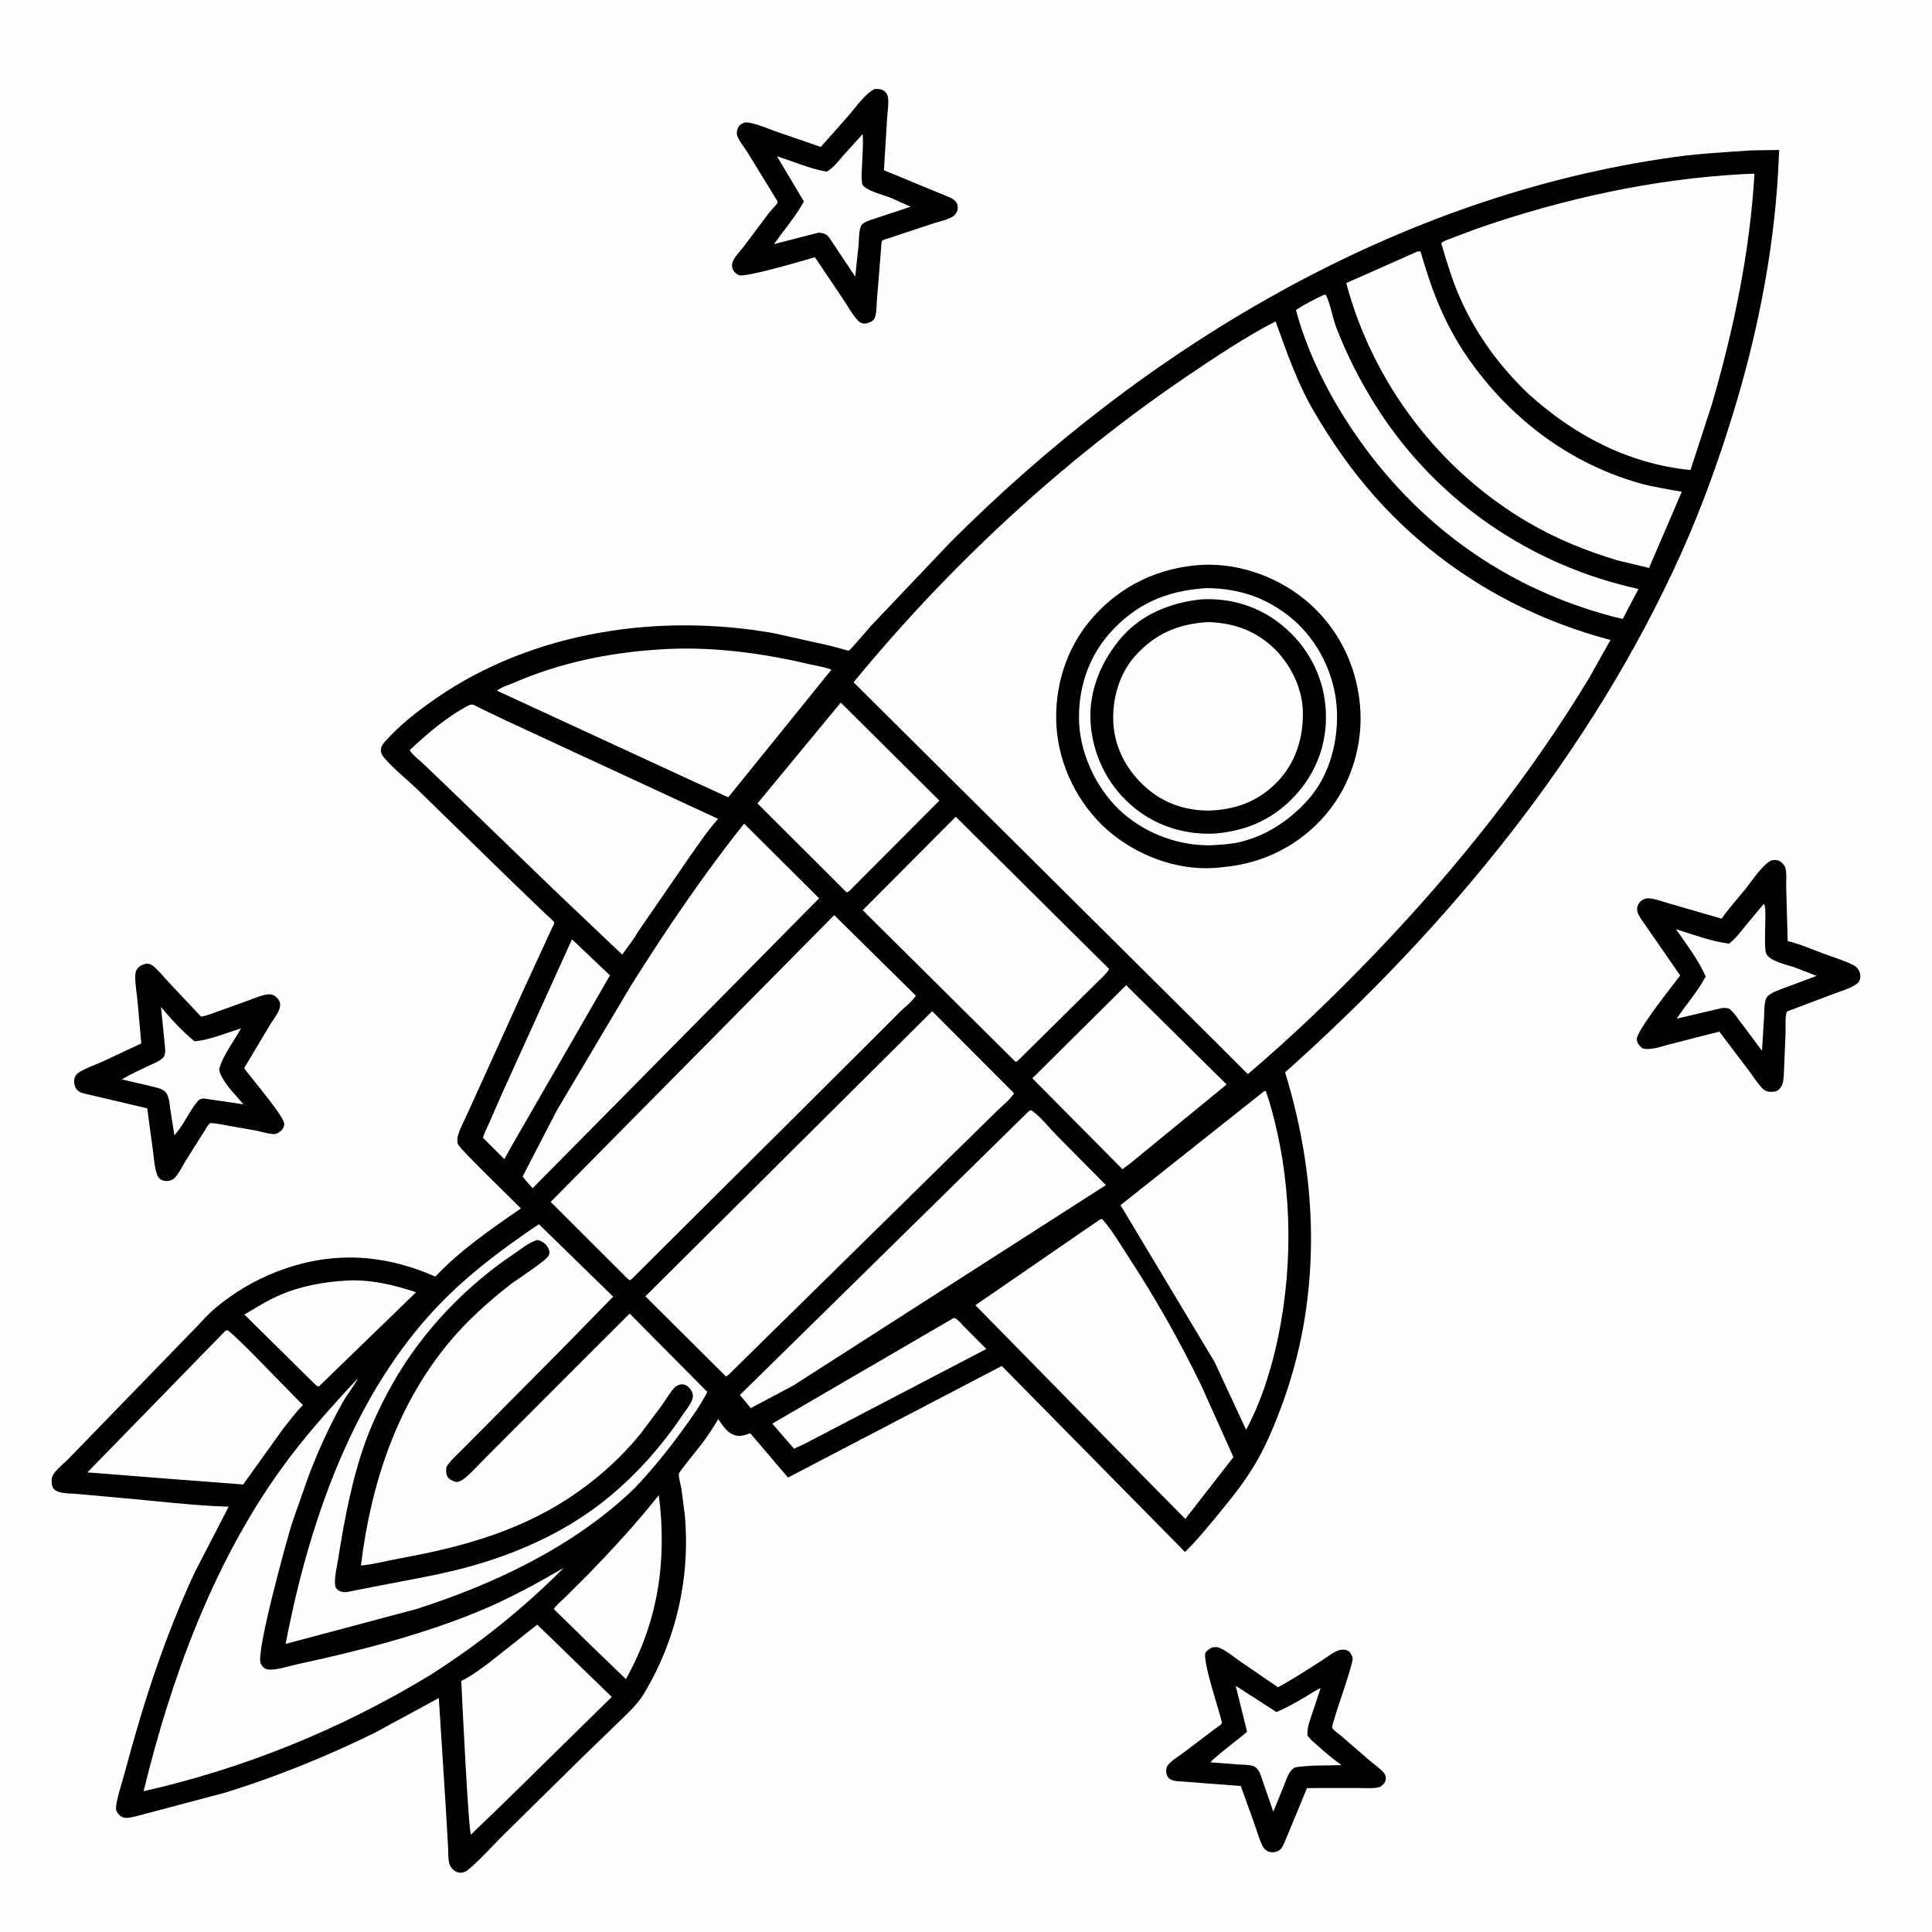 <svg version="1.1" xmlns="http://www.w3.org/2000/svg" style="display: block;" viewBox="0 0 2048 2048" width="1024" height="1024">
<path transform="translate(0,0)" fill="rgb(254,254,254)" d="M -0 -0 L 2048 0 L 2048 2048 L -0 2048 L -0 -0 z"/>
<path transform="translate(0,0)" fill="rgb(0,0,0)" d="M 155.079 1021.5 C 157.781 1021.69 159.714 1022.01 161.9 1023.71 C 168.122 1028.57 173.613 1035.65 179.026 1041.44 L 213.068 1077.61 C 219.466 1076.78 225.971 1073.88 232.076 1071.76 L 265.519 1059.73 C 271.433 1057.56 278.602 1054.34 284.902 1054.04 C 288.349 1053.88 291.1 1055.2 293.508 1057.6 C 296.527 1060.61 297.531 1063.83 296.659 1068 C 295.446 1073.79 289.19 1081.41 286.022 1086.66 L 262.862 1125.58 C 262.375 1126.39 258.94 1131.77 258.977 1132.04 C 259.167 1133.37 263.256 1138.01 264.271 1139.37 C 270.608 1147.83 301.885 1184.61 301.314 1191.65 C 301.034 1195.1 299.511 1197.49 296.802 1199.58 C 295.161 1200.84 292.926 1202.14 290.807 1202.16 C 284.793 1202.21 277.403 1199.66 271.451 1198.49 L 229.99 1191.12 C 227.973 1190.97 224.922 1190.31 223 1190.6 C 221.179 1190.88 217.414 1197.81 216.325 1199.52 L 196.671 1230.71 C 193.261 1236.27 189.981 1243.33 185.669 1248.11 C 184.202 1249.74 182.366 1250.82 180.26 1251.42 C 176.97 1252.35 172.804 1252.04 170 1249.92 C 168.486 1248.78 167.504 1247.76 166.812 1245.99 C 163.718 1238.11 163.202 1227.6 162.056 1219.17 L 156.071 1174.86 L 89.854 1159.33 C 85.89 1158.43 82.256 1156.95 80.169 1153.22 C 78.59 1150.4 78.105 1145.43 79.196 1142.36 C 80.165 1139.64 81.709 1137.98 84.159 1136.5 C 91.653 1131.97 100.74 1128.91 108.763 1125.25 L 149.77 1106.08 L 145.874 1062.14 C 145.068 1053.25 143.257 1043.76 143.34 1034.88 C 143.364 1032.28 143.789 1029.56 145.248 1027.36 C 147.564 1023.86 151.192 1022.46 155.079 1021.5 z"/>
<path transform="translate(0,0)" fill="rgb(254,254,254)" d="M 170.642 1067.43 C 180.829 1079.82 193.823 1093.77 206.259 1103.87 C 222.868 1102.18 239.647 1095.15 255.533 1090.06 C 248.071 1103.54 236.2 1118.69 232.31 1133.5 C 233.726 1145.1 250.574 1161.55 258.077 1170.64 L 216.043 1164.42 C 214.744 1164.69 213.357 1164.69 212.145 1165.23 C 209.843 1166.25 206.009 1171.86 204.556 1174.01 C 198.146 1183.54 192.707 1194.99 184.872 1203.37 L 180.481 1175.63 C 179.683 1170.34 179.408 1163.59 176.541 1159.03 C 173.511 1154.21 166.18 1153.01 161.048 1151.66 L 129.162 1144.19 C 138.382 1138.59 148.592 1134.08 158.33 1129.42 C 163.04 1127.17 169.95 1124.79 173.252 1120.69 C 176.185 1117.05 174.847 1110 174.493 1105.58 L 170.642 1067.43 z"/>
<path transform="translate(0,0)" fill="rgb(0,0,0)" d="M 1284.73 1746.5 L 1285.19 1746.41 C 1287.59 1745.98 1289.91 1745.69 1292.24 1746.59 C 1299.75 1749.47 1307.49 1756.19 1314.19 1760.81 L 1354.7 1788.55 C 1370.08 1780.27 1385.19 1770.32 1399.99 1760.99 C 1405.69 1757.4 1412.94 1751.47 1419.11 1749.39 C 1422.39 1748.29 1426.55 1748.37 1429.5 1750.3 C 1431.55 1751.65 1433.33 1755.2 1433.84 1757.5 C 1434.94 1762.45 1417.14 1811.74 1414.5 1821.78 C 1413.93 1823.95 1411.9 1829.58 1412.16 1831.65 C 1412.34 1833.03 1420.56 1839.18 1422.06 1840.43 L 1451.6 1866.02 C 1456.45 1870.17 1462.68 1874.28 1466.81 1879.13 C 1468.17 1880.73 1468.8 1882.29 1468.98 1884.35 C 1469.22 1887.12 1468.19 1889.56 1466.25 1891.51 C 1464.47 1893.29 1463.21 1894.27 1460.67 1894.78 C 1454.31 1896.09 1446.21 1895.33 1439.68 1895.36 L 1395.5 1895.38 L 1385.47 1895.51 L 1361.24 1954 C 1359.4 1957.97 1357.7 1961.36 1353.22 1962.79 C 1350.01 1963.81 1346.36 1963.81 1343.35 1962.15 C 1341.02 1960.86 1339.3 1958.82 1338.17 1956.43 C 1334.28 1948.26 1331.71 1938.81 1328.62 1930.25 L 1315.26 1893.22 L 1247.5 1888.08 C 1243.86 1887.62 1239.64 1886.61 1237.63 1883.16 C 1235.94 1880.25 1235.59 1874.8 1237.5 1871.9 C 1240.84 1866.84 1249.11 1861.97 1253.99 1858.35 L 1286.9 1833.42 C 1288.94 1831.82 1293.91 1828.84 1295.18 1826.83 C 1296.49 1824.75 1274.65 1763.1 1277.75 1751.98 C 1279.92 1749.21 1281.58 1748.03 1284.73 1746.5 z"/>
<path transform="translate(0,0)" fill="rgb(254,254,254)" d="M 1309.86 1786.98 L 1353.05 1814.83 C 1364.21 1810.22 1374.79 1804 1385.2 1797.91 C 1389.83 1795.2 1394.82 1791.39 1399.86 1789.6 L 1391.96 1813.47 C 1389.22 1821.86 1385.44 1830.54 1385.9 1839.5 C 1388.44 1843.51 1392.54 1846.71 1396.05 1849.87 C 1404.33 1857.33 1412.98 1864.47 1421.96 1871.1 C 1406.22 1871.72 1389.57 1870.92 1374.05 1873.29 L 1372.81 1873.5 C 1366.24 1876.92 1363.95 1885.6 1361.32 1892.09 L 1349.77 1920.51 L 1339.02 1889.5 C 1337.46 1885.1 1335.95 1878.75 1332.8 1875.22 C 1331.57 1873.85 1330.28 1872.7 1328.5 1872.09 C 1323.92 1870.54 1317.67 1870.73 1312.82 1870.41 L 1283.22 1868.17 C 1284.47 1865.02 1316.38 1840.75 1321.96 1835.69 L 1309.86 1786.98 z"/>
<path transform="translate(0,0)" fill="rgb(0,0,0)" d="M 926.839 94.5 C 927.821 94.319 927.88 94.274 929.048 94.26 C 932.309 94.22 936.025 94.87 938.313 97.349 C 939.648 98.796 940.582 100.301 941.082 102.221 C 942.549 107.852 940.788 118.866 940.396 124.951 L 936.986 180.471 L 1007.37 209.509 C 1010.66 211.107 1013.84 213.295 1014.87 217 C 1016.09 221.429 1014.53 226.108 1010.93 228.887 C 1005.91 232.754 995.929 234.695 989.761 236.699 L 942.443 252.355 C 941.683 252.62 935.391 254.541 935.146 254.921 C 934.074 256.585 934.021 263.56 933.812 265.672 L 929.479 319.418 C 929.062 324.485 929.436 335.281 925.95 339.021 C 923.446 341.708 918.288 343.539 914.698 342.835 C 912.658 342.435 910.912 341.368 909.5 339.881 C 903.661 333.73 899.03 325.071 894.306 317.95 L 863.833 272.632 L 855.546 275.096 C 843.687 278.443 791.109 293.88 783.61 291.769 C 781.372 291.139 778.805 288.883 777.568 286.949 C 775.804 284.192 775.584 280.489 776.721 277.451 C 778.723 272.104 784.568 266.381 788.086 261.72 L 815.662 225.043 C 817.907 222.159 822.649 217.979 824.165 214.866 C 824.731 213.702 824.008 213.125 823.446 212.214 L 792.38 161.472 C 789.567 157.023 781.531 147.017 781.119 142 C 781.027 140.877 781.194 138.748 781.5 137.595 C 782.366 134.329 784.426 132.026 787.5 130.633 C 789.233 129.848 790.733 129.591 792.597 129.843 C 802.471 131.18 813.408 136.187 822.879 139.496 L 870.068 155.763 L 899.783 122.232 C 907.335 113.495 916.542 99.926 926.839 94.5 z"/>
<path transform="translate(0,0)" fill="rgb(254,254,254)" d="M 914.574 142.046 C 915.148 153.556 914.203 165.385 913.695 176.882 C 913.417 183.16 912.777 189.308 914.117 195.5 C 918.247 202.485 936.278 206.46 943.92 209.56 L 965.243 219.125 L 930.193 230.73 C 925.493 232.412 919.396 233.902 915.323 236.699 C 913.258 238.116 912.746 239.191 912.004 241.557 C 910.365 246.779 910.62 253.976 910.172 259.48 L 906.561 293.202 L 878.765 251.544 C 875.843 248.119 872.965 246.945 868.544 246.689 L 867.542 246.653 L 820.439 258.794 C 831.158 243.702 843.174 229.82 852.173 213.56 L 823.642 165.731 C 840.704 170.895 858.93 179.155 876.397 181.935 C 883.563 178.001 889.069 170.305 894.396 164.269 L 914.574 142.046 z"/>
<path transform="translate(0,0)" fill="rgb(0,0,0)" d="M 1876.77 912.5 C 1877.95 912.09 1878.13 911.981 1879.52 911.763 C 1882.64 911.273 1886.06 912.058 1888.42 914.164 C 1889.94 915.514 1891.89 917.703 1892.49 919.639 C 1894.28 925.483 1893.26 934.803 1893.44 941.132 L 1895.02 997.581 C 1908.15 1000.72 1921.32 1006.59 1934.01 1011.28 C 1944.09 1015 1955.97 1018.4 1965.34 1023.5 C 1967.44 1024.64 1968.84 1025.98 1970.05 1028.03 C 1971.96 1031.26 1972.67 1034.99 1971.42 1038.68 C 1970.67 1040.88 1968.88 1042.66 1966.96 1043.88 C 1960.28 1048.14 1951.21 1050.67 1943.77 1053.5 L 1894.02 1072.32 C 1892.12 1079.23 1892.95 1088.29 1892.74 1095.49 L 1890.94 1139 C 1890.59 1145.46 1890.22 1151.35 1884.8 1155.68 C 1882.58 1157.45 1877.89 1157.59 1875.2 1157.25 C 1873.09 1156.98 1870.76 1156.04 1869.19 1154.6 C 1863.51 1149.38 1858.6 1141.18 1853.91 1135 L 1822.58 1093.58 L 1812.38 1096.15 L 1768.62 1107.36 C 1760.69 1109.37 1748.88 1113.81 1741 1111.22 C 1738 1108.7 1735.45 1106 1735.05 1101.89 C 1734.2 1093.2 1774.14 1043.31 1781.09 1034.08 L 1739.93 974.586 C 1737.19 970.393 1734.47 966.386 1735.71 961.254 C 1736.42 958.278 1738.37 955.565 1741.03 954.023 C 1743.27 952.727 1745.76 951.993 1748.36 952.247 C 1755.41 952.936 1763.13 955.967 1770 957.896 L 1825 973.826 C 1832.51 962.999 1841.54 953.102 1849.83 942.876 C 1857.33 933.636 1866.62 918.753 1876.77 912.5 z"/>
<path transform="translate(0,0)" fill="rgb(254,254,254)" d="M 1869.41 958.5 L 1870 958.609 C 1873.35 961.656 1869.14 1001.78 1872.1 1010.35 C 1875.04 1018.88 1894.92 1022.83 1902.73 1025.57 L 1925.6 1034.51 L 1893.13 1046.66 C 1887.08 1048.92 1879.78 1051.1 1874.7 1055.22 C 1873.11 1056.51 1871.93 1058.46 1871.45 1060.45 C 1870.02 1066.38 1870.21 1073.52 1869.92 1079.67 L 1867.78 1113.89 L 1845.67 1084.27 C 1842.21 1079.74 1838.72 1074.38 1834.58 1070.5 C 1832.23 1068.3 1829.85 1068.51 1826.82 1068.52 L 1825.65 1068.53 L 1777.37 1079.78 C 1787.53 1064.68 1799.38 1051.35 1808.1 1035.2 C 1800.22 1017.19 1787.71 1001.06 1776.59 984.902 C 1794.23 990.655 1814.42 997.903 1832.77 1000.32 C 1839.88 994.974 1845.28 987.596 1850.85 980.742 L 1869.41 958.5 z"/>
<path transform="translate(0,0)" fill="rgb(0,0,0)" d="M 1856.33 159.416 L 1885.99 158.959 L 1884.79 183.864 C 1879.74 270.251 1862.13 357.36 1836.65 439.912 C 1821.27 489.759 1803.61 538.791 1782.2 586.391 C 1686.84 798.364 1534.79 982.858 1362.24 1136.74 C 1380.46 1195.82 1390.54 1258.2 1389.68 1320.13 C 1388.86 1379.46 1378.72 1436.58 1357.89 1492.2 C 1350.77 1511.24 1342.63 1530.63 1332.61 1548.34 C 1321.13 1568.62 1306.29 1587.14 1291.52 1605.1 C 1280.28 1618.75 1268.82 1632.82 1256.15 1645.15 L 1061.92 1447.98 L 835.328 1566.27 L 795.306 1519.33 C 790.945 1520.82 786.384 1522.56 781.695 1521.96 C 771.809 1520.71 766.653 1511.78 761.306 1504.36 C 756.235 1513.32 750.348 1521.79 744.26 1530.09 C 741.172 1534.3 720.202 1559.82 719.729 1561.97 C 719 1565.28 721.745 1574.68 722.362 1578.34 L 725.8 1605.03 C 732.095 1671.38 717.015 1738.27 682.547 1795.4 C 675.533 1807.03 665.709 1815.75 656.094 1825.19 L 617.164 1862.9 L 535.051 1943.77 C 522.327 1956.18 510.139 1970.51 496.5 1981.82 C 494.665 1983.34 492.872 1984.46 490.509 1984.92 C 486.879 1985.63 483.69 1984.61 480.857 1982.32 C 478.195 1980.17 476.688 1977.54 476.008 1974.2 C 474.878 1968.64 475.236 1962.48 474.897 1956.81 L 472.668 1917.86 L 465.143 1799.97 L 397.729 1836.58 C 346.35 1861.81 294 1883.1 239.315 1900.09 L 146.697 1924.69 C 141.769 1925.8 134.728 1928.19 129.947 1926.28 C 126.826 1925.03 124.003 1921.84 123.156 1918.58 C 121.604 1912.62 130.476 1885.85 132.441 1878.42 C 151.665 1805.81 174.766 1734.73 206.553 1666.55 L 242.411 1597.15 C 203.911 1596.04 164.846 1590.93 126.427 1587.7 L 82.454 1583.7 C 76.328 1583.13 68.754 1583.32 62.893 1581.67 C 59.889 1580.83 56.99 1579.17 55.712 1576.17 C 54.42 1573.13 54.345 1567.73 55.655 1564.75 C 58.428 1558.43 68.427 1550.88 73.342 1545.65 L 170.903 1445.1 L 206.279 1408.67 C 213.593 1401.08 220.716 1392.88 228.822 1386.14 C 248.095 1370.12 269.411 1357.41 292.733 1348.29 C 350.058 1325.87 405.77 1328.7 461.528 1353.25 C 487.545 1325.53 520.96 1302.46 552.208 1281 C 544.361 1272.92 486.898 1217.61 485.391 1212.83 C 484.426 1209.77 484.729 1205.94 485.679 1202.92 C 487.649 1196.65 490.918 1190.49 493.624 1184.48 L 509.285 1150.09 L 555.471 1048.18 L 585.356 983.346 C 585.84 982.401 587.839 978.75 587.53 977.851 C 586.999 976.304 580.582 970.996 579.063 969.5 L 539.336 931.291 L 445.218 839.508 C 433.047 827.553 418.714 816.391 407.5 803.647 C 405.418 801.281 403.896 798.848 403.741 795.613 C 403.564 791.926 405.818 788.696 408.147 786.067 C 423.771 768.43 443.552 753.104 462.858 739.812 C 565.583 669.091 698.797 649.697 820.079 671.186 L 879.791 684.476 L 895.894 688.844 C 896.354 688.957 899.403 689.816 899.626 689.75 C 901.454 689.213 920.319 666.733 923.138 663.582 L 1006.91 575.384 C 1213.91 367.802 1481.28 207.186 1774.99 166.45 C 1801.88 162.721 1829.26 161.283 1856.33 159.416 z"/>
<path transform="translate(0,0)" fill="rgb(254,254,254)" d="M 1010.3 1397.5 L 1011.63 1397.18 C 1014.1 1397.18 1020.43 1404.73 1022.36 1406.67 L 1045.57 1429.96 L 852.045 1530.95 L 841.682 1535.68 L 818.662 1509.1 L 1010.3 1397.5 z"/>
<path transform="translate(0,0)" fill="rgb(254,254,254)" d="M 606.326 995.728 L 646.584 1033.92 L 541.482 1216.32 L 534.696 1228.73 L 513.316 1207.48 L 512.017 1206.41 C 513.183 1200.98 516.449 1195.2 518.698 1190.09 L 532.467 1158.59 L 606.326 995.728 z"/>
<path transform="translate(0,0)" fill="rgb(254,254,254)" d="M 367.741 1357.43 C 392.626 1356.09 417.643 1362 441.037 1369.86 L 337.944 1469.76 L 335.5 1468.94 L 260.446 1394.88 L 258.895 1393.61 C 271.578 1385.97 284.231 1378.07 297.903 1372.29 C 320.086 1362.91 343.829 1358.8 367.741 1357.43 z"/>
<path transform="translate(0,0)" fill="rgb(254,254,254)" d="M 698.379 1584.93 C 707.215 1653.96 697.838 1718.52 663.501 1779.95 L 626.812 1744.56 L 586.982 1705.58 C 590.231 1700.96 595.406 1696.8 599.48 1692.82 L 623.303 1669.11 C 649.362 1642.18 675.115 1614.32 698.379 1584.93 z"/>
<path transform="translate(0,0)" fill="rgb(254,254,254)" d="M 1403.43 312.5 L 1405.37 312.488 C 1410.53 322.699 1412.2 335.821 1416.36 346.719 C 1427.84 376.799 1442.78 405.818 1460.13 432.895 C 1523.22 531.379 1622.82 599.443 1736.87 624.335 L 1720.16 656.094 L 1710.76 653.871 C 1669.18 642.918 1630.27 627.296 1592.96 605.864 C 1524.14 566.338 1467.67 510.128 1425.46 443.21 C 1403.34 408.141 1384.54 368.761 1373.73 328.671 C 1382.86 322.499 1393.45 317.195 1403.43 312.5 z"/>
<path transform="translate(0,0)" fill="rgb(254,254,254)" d="M 569.48 1722.17 L 648.498 1798.81 L 534.49 1910.75 L 499.25 1944.72 C 496.514 1940.19 489.844 1800.5 488.947 1781.85 C 499.63 1776.73 509.772 1768.96 519.287 1761.93 L 569.48 1722.17 z"/>
<path transform="translate(0,0)" fill="rgb(254,254,254)" d="M 239.146 1410.5 L 241.457 1410.12 C 249.971 1417.03 257.758 1425.22 265.657 1432.83 L 321.099 1489.45 C 313.617 1497.02 306.937 1505.92 300.322 1514.25 L 257.773 1573.6 L 180.816 1567.74 L 92.638 1560.8 L 239.146 1410.5 z"/>
<path transform="translate(0,0)" fill="rgb(254,254,254)" d="M 891.234 744.745 L 995.789 848.663 L 904.063 940.69 C 902.141 942.666 900.242 945.256 897.5 945.99 L 802.941 851.702 L 891.234 744.745 z"/>
<path transform="translate(0,0)" fill="rgb(254,254,254)" d="M 1193.77 1044.35 L 1300.28 1149.6 L 1198.38 1233.01 L 1189.85 1239.4 L 1094.35 1143.08 L 1193.77 1044.35 z"/>
<path transform="translate(0,0)" fill="rgb(254,254,254)" d="M 697.23 688.575 C 750.579 684.642 806.453 691.82 858.332 704.197 C 865.613 705.934 874.514 707.013 881.343 709.911 L 771.945 845.176 L 730.654 826.294 L 526.836 732.161 C 531.482 728.255 540.091 725.75 545.731 723.315 C 593.527 702.682 645.394 691.904 697.23 688.575 z"/>
<path transform="translate(0,0)" fill="rgb(254,254,254)" d="M 788.747 873.054 L 868.289 952.253 L 599.452 1224.31 L 564.63 1259.54 C 561.059 1255.5 557.081 1251.5 554.041 1247.05 L 590.539 1176.61 L 668.999 1044.53 C 706.202 985.478 745.304 927.74 788.747 873.054 z"/>
<path transform="translate(0,0)" fill="rgb(254,254,254)" d="M 1090.97 1177.5 L 1093.49 1177.01 C 1103.35 1184 1112.08 1195.42 1120.67 1204.14 L 1172.29 1256.25 L 841.4 1468.43 L 795.897 1492.64 L 784.313 1478.75 L 1090.97 1177.5 z"/>
<path transform="translate(0,0)" fill="rgb(254,254,254)" d="M 1013.16 865.795 L 1175.81 1027.26 C 1172.3 1032.89 1166.39 1037.98 1161.67 1042.66 L 1136.33 1067.69 L 1078.5 1124.84 L 1076.58 1125.65 L 914.527 964.837 L 1013.16 865.795 z"/>
<path transform="translate(0,0)" fill="rgb(254,254,254)" d="M 1340.33 1156.5 L 1341.84 1156.69 L 1345.43 1167.54 C 1369.3 1247.72 1371.81 1335.46 1354.93 1417.11 C 1348.08 1450.25 1337.1 1485.66 1320.93 1515.63 L 1287.45 1443.66 L 1187.8 1277.51 L 1340.33 1156.5 z"/>
<path transform="translate(0,0)" fill="rgb(254,254,254)" d="M 1502.82 266.5 L 1505.86 266.5 C 1517.13 306.279 1530.7 342.113 1554.15 376.619 C 1598.2 441.448 1661.59 490.328 1737.31 512.037 C 1752.23 516.313 1767.54 518.42 1782.75 521.299 L 1748.02 602.058 L 1714.5 593.972 C 1681.43 584.075 1650.22 571.393 1620.32 553.976 C 1525.62 498.811 1455.28 405.895 1427.06 300.065 L 1502.82 266.5 z"/>
<path transform="translate(0,0)" fill="rgb(254,254,254)" d="M 497.309 747.5 C 498.373 747.272 499.412 746.812 500.5 746.815 C 502.222 746.82 507.352 749.906 509.161 750.783 L 537.06 764.139 L 761.205 868.016 C 749.879 880.621 740.524 894.951 730.684 908.719 L 675.962 988.252 C 671.566 996.319 664.871 1004.31 659.562 1011.94 L 587.402 943.383 L 482.866 842.391 L 449.743 810.587 C 445.055 806.133 437.581 800.598 434.312 795.225 C 453.248 777.303 474.03 759.565 497.309 747.5 z"/>
<path transform="translate(0,0)" fill="rgb(254,254,254)" d="M 1166.27 1292.5 L 1168.41 1292.26 C 1179 1304.24 1188.07 1319.89 1196.87 1333.35 C 1224.76 1376.04 1250.68 1421.88 1272.94 1467.73 L 1307.49 1544.57 L 1256.47 1610.14 L 1215.58 1568.7 L 1033.95 1383.57 L 1166.27 1292.5 z"/>
<path transform="translate(0,0)" fill="rgb(254,254,254)" d="M 379.538 1460.88 C 374.996 1469.75 368.435 1477.42 363.521 1486.11 C 349.302 1511.27 337.316 1537.92 327.021 1564.89 L 309.575 1614.47 C 303.789 1633.26 270.794 1752.33 276.378 1763.5 C 277.728 1766.2 279.723 1768.66 282.756 1769.41 C 290.886 1771.43 305.984 1766.15 314.267 1764.36 C 380.003 1750.2 447.861 1732.98 510 1707.02 C 540.6 1694.23 568.896 1678.57 597.566 1662.05 C 554.571 1705.21 507.845 1742.65 456.51 1775.34 C 362.788 1832.42 259.396 1874.57 152.254 1898.75 C 180.995 1780.17 225.457 1658.48 296.904 1558.67 C 321.832 1523.84 350.394 1492.15 379.538 1460.88 z"/>
<path transform="translate(0,0)" fill="rgb(254,254,254)" d="M 884.3 970.073 L 969.696 1054.32 L 970.874 1055.29 C 967.58 1061.13 959.306 1067.36 954.334 1072.3 L 913.145 1113.48 L 747.371 1278.48 L 669.979 1355.5 L 667.976 1357.12 C 665.319 1356.08 663.287 1353.47 661.267 1351.46 L 647.556 1337.81 L 583.728 1274.07 L 884.3 970.073 z"/>
<path transform="translate(0,0)" fill="rgb(254,254,254)" d="M 988.171 1071.91 L 1074.96 1158.95 C 1070.73 1165.63 1062.33 1172.2 1056.56 1177.91 L 1007.15 1226.4 L 772.109 1457.5 L 769.5 1459.07 L 684.132 1374.18 L 988.171 1071.91 z"/>
<path transform="translate(0,0)" fill="rgb(254,254,254)" d="M 1847.96 184.574 L 1859.8 184.101 C 1855.06 266.57 1837.68 349.936 1814.52 429.048 L 1792 498.254 C 1726.01 491.672 1668.73 461.425 1620.16 417.477 C 1589.94 388.694 1565.01 354.793 1548.02 316.592 C 1539.58 297.61 1533.54 277.598 1527.76 257.676 C 1530.16 255.436 1534.53 254.193 1537.56 252.92 L 1565.93 242.254 C 1656.65 210.778 1751.94 189.725 1847.96 184.574 z"/>
<path transform="translate(0,0)" fill="rgb(254,254,254)" d="M 571.261 1297.73 L 649.974 1374.49 L 596.841 1428.89 L 521.729 1504.52 L 489.77 1536.74 C 484.192 1542.44 477.371 1548.24 473.21 1555 C 472.982 1558.12 472.489 1561.62 473.937 1564.51 C 475.921 1568.48 479.496 1569.8 483.5 1570.96 C 486.989 1570.65 489.171 1569.69 491.939 1567.5 C 499.828 1561.26 507.071 1552.91 514.22 1545.8 L 560.353 1499.52 L 633.333 1426.5 L 667.477 1392.45 L 749.827 1475.53 C 742.473 1489.76 733.181 1502.61 723.807 1515.55 C 707.822 1537.62 691.28 1558.03 672.461 1577.79 C 609.162 1638.87 524.656 1679.01 441.659 1705.55 L 302.886 1742.57 L 305.041 1731 C 329.927 1607.87 375.855 1476.89 464.2 1384.38 C 495.858 1351.22 533.251 1323.18 571.261 1297.73 z"/>
<path transform="translate(0,0)" fill="rgb(0,0,0)" d="M 569.368 1314.5 C 571.004 1314.65 572.276 1314.96 573.727 1315.76 C 578.589 1318.45 581.021 1321.43 582.5 1326.72 C 582.287 1327.98 582.318 1329.31 581.862 1330.5 C 579.696 1336.17 547.166 1356.75 540.203 1362.23 C 517.818 1379.81 495.949 1399.33 477.595 1421.14 C 420.625 1488.84 393.188 1572.69 382.614 1659.51 C 396.511 1658.25 410.649 1654.36 424.406 1651.85 C 493.153 1639.35 556.872 1621.39 614.432 1580.18 C 638.499 1562.94 660.536 1542.7 679.147 1519.64 L 702.117 1488.99 C 706.127 1483.26 709.944 1476.44 714.649 1471.32 C 716.33 1469.49 718.645 1468.17 721.069 1467.62 C 723.735 1467.03 726.256 1467.71 728.473 1469.25 C 731.438 1471.3 734.164 1475.29 734.5 1478.95 C 735.088 1485.35 727.668 1493.93 724.19 1499 C 700.665 1534.23 672.241 1566.01 638.857 1592.23 C 597.248 1624.93 547.244 1647.06 496.45 1660.99 C 468.13 1668.76 438.696 1673.79 409.879 1679.37 L 375.906 1685.97 C 372.407 1686.62 366.728 1688.33 363.221 1687.58 C 359.289 1686.73 357.741 1685.56 355.557 1682.39 C 353.864 1673.41 357.021 1661.64 358.446 1652.67 C 365.119 1610.69 373.398 1566.24 388.141 1526.28 C 395.75 1505.66 405.826 1485.01 416.661 1465.91 C 447.278 1411.94 493.06 1363.88 544.48 1329.33 C 551.956 1324.3 560.833 1316.86 569.368 1314.5 z"/>
<path transform="translate(0,0)" fill="rgb(254,254,254)" d="M 1352.14 340.647 C 1363.84 372.733 1374.82 405.119 1392.07 434.809 C 1411.29 467.896 1432.76 498.867 1458.3 527.424 C 1524.8 601.797 1610.94 653.077 1707.17 678.38 L 1684.99 718 C 1621.51 823.01 1544.34 920.035 1459.61 1008.62 C 1416.24 1053.96 1370.61 1098.01 1322.76 1138.62 L 1291.59 1107.44 L 904.809 723.252 C 1006.26 599.777 1126.15 488.434 1258.42 398.69 C 1288.57 378.229 1319.81 357.474 1352.14 340.647 z"/>
<path transform="translate(0,0)" fill="rgb(0,0,0)" d="M 1266.41 599.394 L 1267.38 599.267 C 1308.64 595.177 1352.2 609.899 1383.91 636.186 C 1417.91 664.365 1437.74 704.009 1441.67 747.656 C 1445.34 788.416 1432.57 830.99 1406.25 862.395 C 1378.33 895.705 1339.69 915.373 1296.5 919.158 L 1294.25 919.46 C 1253.68 924.184 1211.65 909.89 1179.97 884.896 C 1147.24 859.068 1125.16 818.717 1120.56 777.307 C 1115.95 735.904 1127.55 692.307 1153.96 659.788 C 1182.42 624.741 1221.53 603.894 1266.41 599.394 z"/>
<path transform="translate(0,0)" fill="rgb(254,254,254)" d="M 1278.96 623.431 C 1314.18 623.67 1344.34 633.987 1371.2 657.153 C 1397.53 679.863 1414.58 715.049 1416.98 749.618 C 1419.34 783.6 1410.09 821.067 1387.17 847.089 C 1367.57 869.333 1341.64 886.734 1312.32 893.021 C 1303.06 895.008 1293.36 895.398 1283.93 896.037 C 1250.18 896.66 1216.5 884.453 1190.92 862.454 C 1164.64 839.848 1146.07 802.755 1144.03 768 C 1141.99 733.243 1152.59 698.287 1175.68 671.998 C 1203.78 639.985 1236.75 626.05 1278.96 623.431 z"/>
<path transform="translate(0,0)" fill="rgb(0,0,0)" d="M 1272.87 635.399 C 1304.71 633.501 1334.95 642.83 1359.62 663.258 C 1385.79 684.937 1402.25 715.278 1405.12 749.276 C 1407.92 782.32 1398.19 813.538 1376.8 838.874 C 1353.34 866.653 1324.13 880.503 1288.25 883.551 C 1257.82 885.243 1227.69 876.362 1203.75 857.385 C 1176.96 836.15 1160.34 805.545 1156.53 771.578 C 1152.71 737.413 1164.74 705.65 1185.82 679.284 C 1207.5 652.177 1239.08 639.126 1272.87 635.399 z"/>
<path transform="translate(0,0)" fill="rgb(254,254,254)" d="M 1280.93 659.44 C 1307.16 660.277 1329.65 667.97 1349.14 685.97 C 1367.35 702.784 1380.35 728.679 1381.07 753.629 C 1381.87 781.347 1373.68 808.374 1354.09 828.692 C 1333.75 849.785 1309.07 858.607 1280.2 859.284 C 1255.76 858.841 1234.24 851.674 1215.59 835.5 C 1195.38 817.98 1181.96 794.181 1180.24 767.181 C 1178.63 742.006 1186.21 714.359 1203.3 695.306 C 1224.57 671.589 1249.46 661.145 1280.93 659.44 z"/>
</svg>